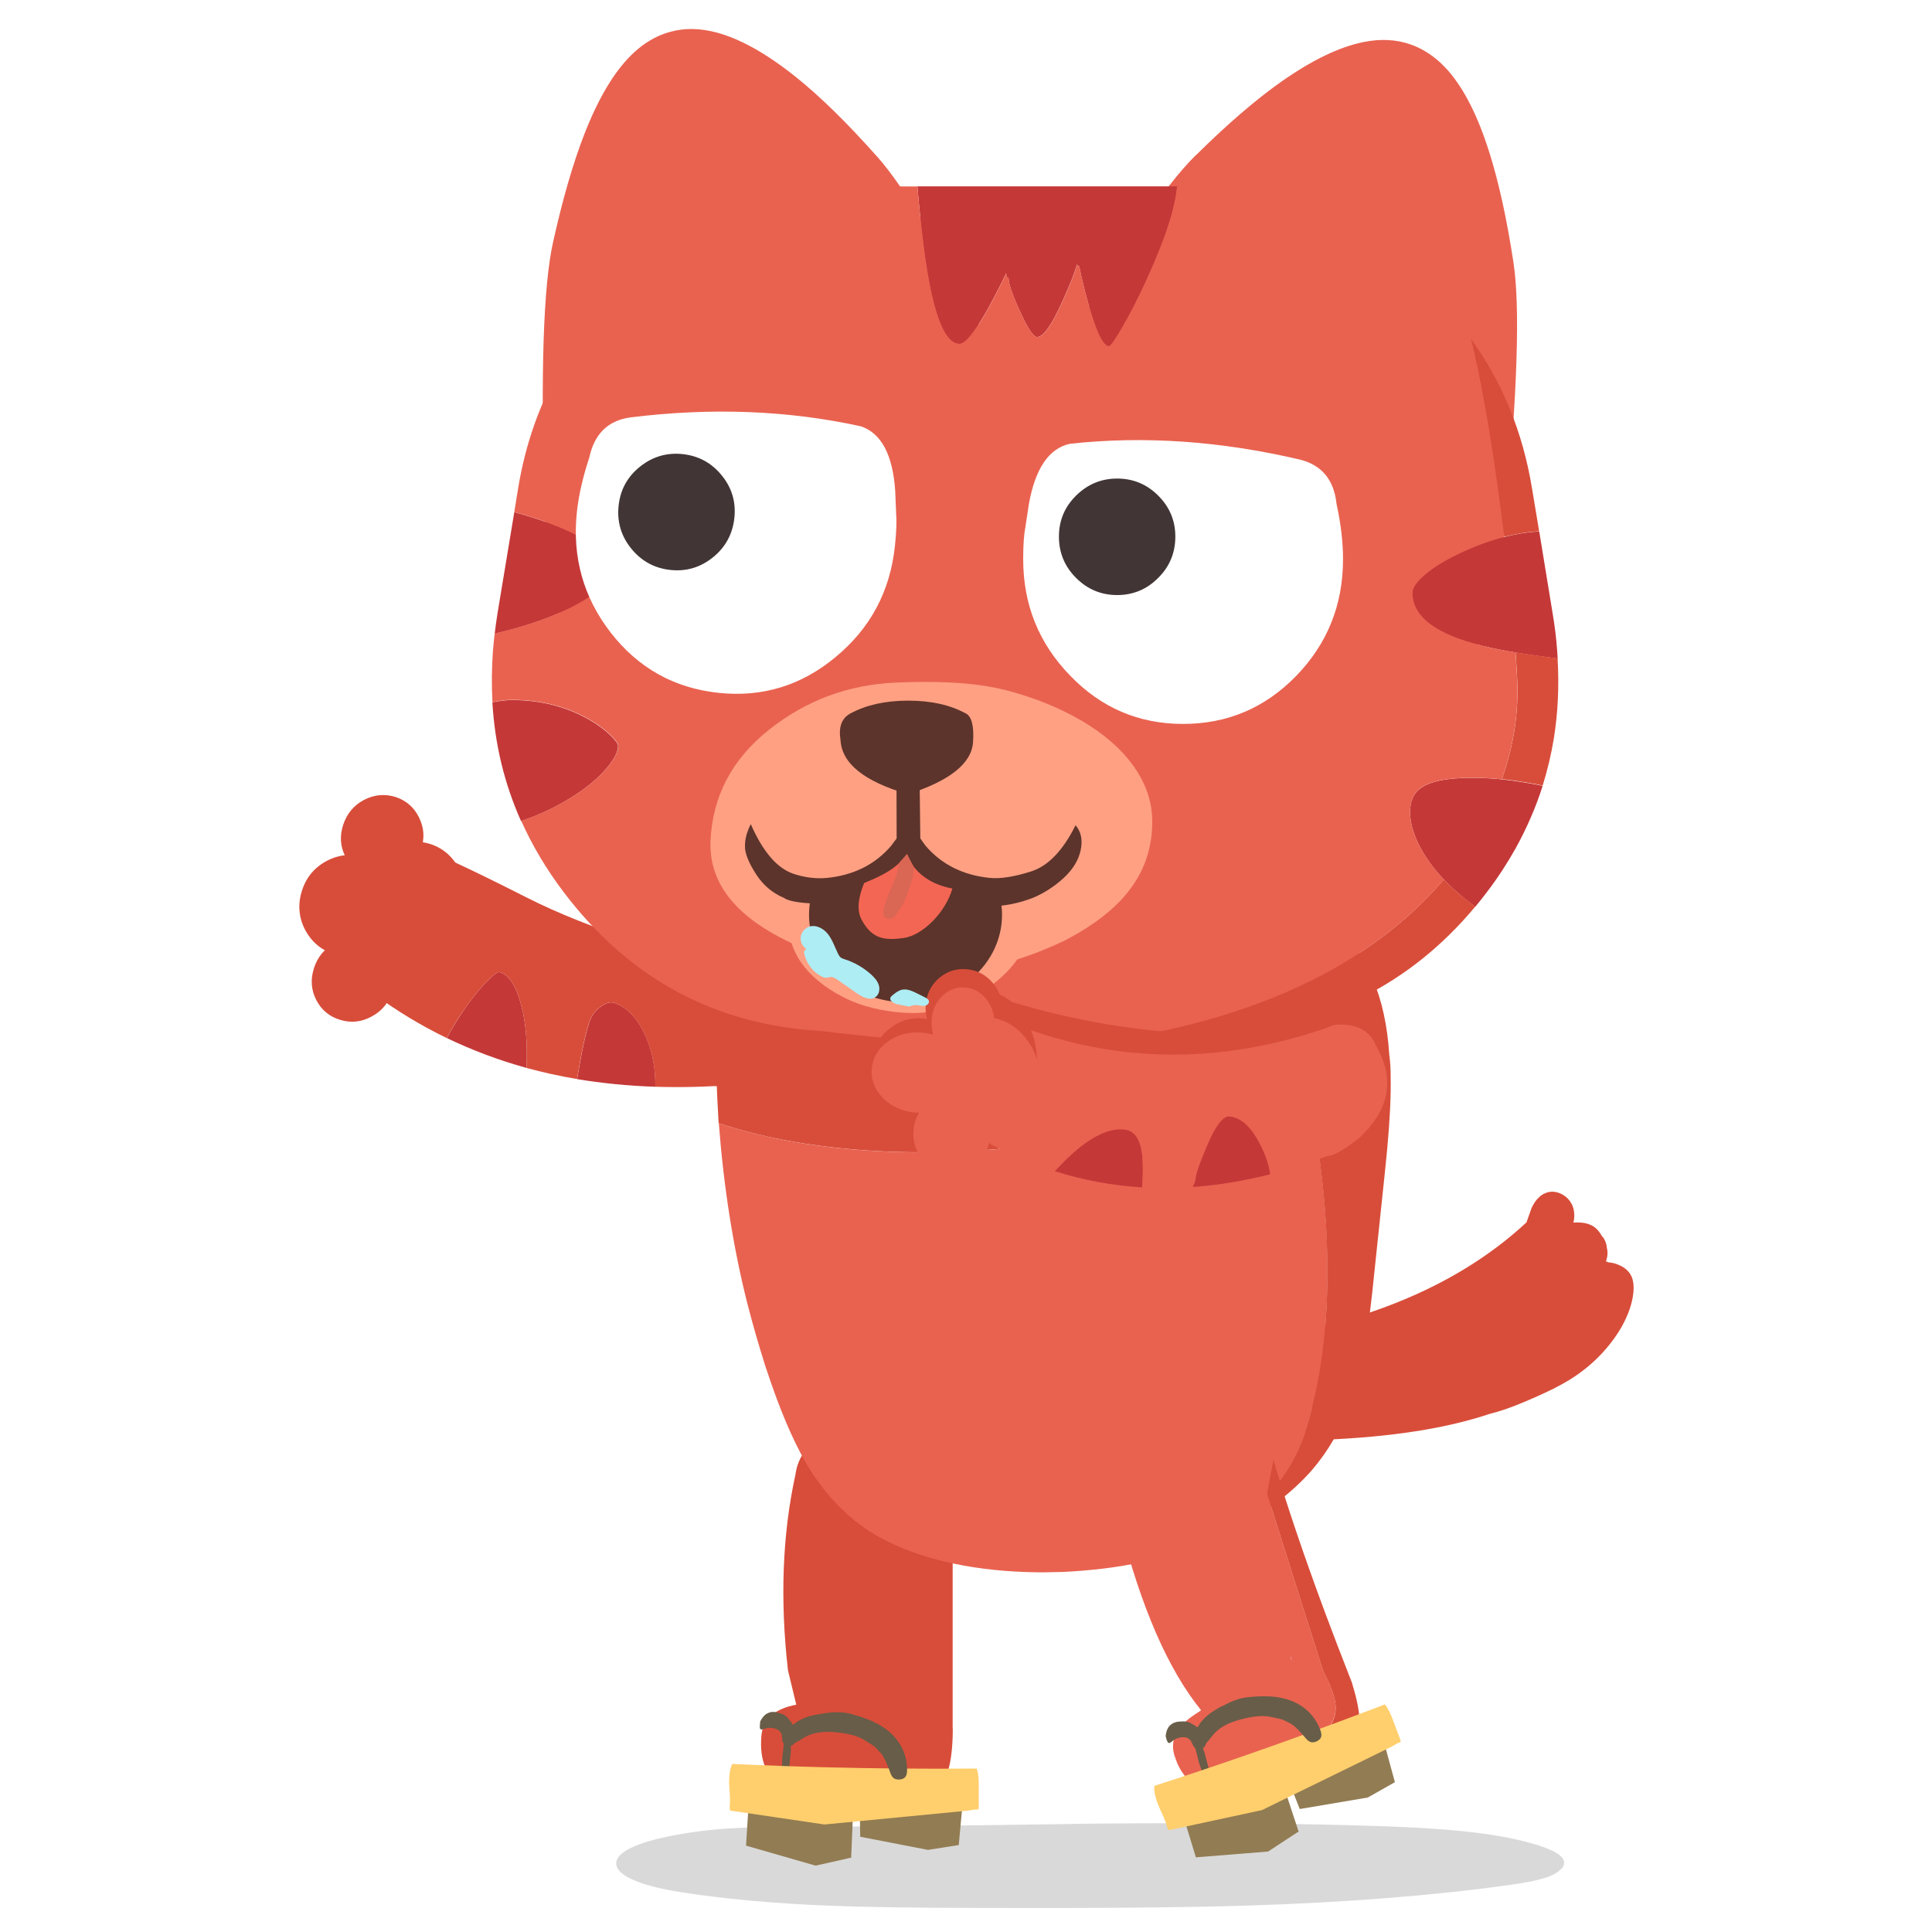 <svg fill="none" height="200" viewBox="0 0 200 200" width="200" xmlns="http://www.w3.org/2000/svg" xmlns:xlink="http://www.w3.org/1999/xlink"><clipPath id="a"><path d="m31 3h138.11v194.52h-138.11z"/></clipPath><path d="m0 0h200v200h-200z" fill="#fff"/><g clip-path="url(#a)"><path d="m159.32 191.06c1.57.49 2.43 1.03 2.57 1.59.09.31-.03.61-.37.92-.3.28-.73.53-1.31.74-.79.28-2.04.55-3.73.79-7.87 1.11-16.93 1.83-27.18 2.16-6.25.2-15.51.29-27.76.25-6.98-.01-12.27-.09-15.86-.24-5.85-.24-10.99-.72-15.42-1.43-1.82-.29-3.28-.66-4.39-1.1-1.4-.55-2.09-1.18-2.08-1.87.02-.59.57-1.14 1.66-1.64.89-.41 2.05-.77 3.48-1.07 2.07-.44 4.24-.73 6.51-.88 1.07-.07 2.3-.12 3.69-.14.68-.01 1.92-.03 3.71-.03 6.75-.01 16.9-.12 30.45-.33 12.08-.11 22.22-.01 30.4.29 3.36.13 6.08.31 8.17.54 2.96.32 5.45.8 7.49 1.45z" fill="#000" fill-opacity=".15"/><path d="m160.08 123.47c.15-.06.31-.09.47-.1.41-.03.81.07 1.21.29.37.22.66.5.87.85.2.32.3.69.33 1.09.03.31 0 .63-.08.96.27-.02.52-.02.76 0 .58.04 1.07.21 1.46.5.27.21.5.5.72.88.17.19.3.4.39.63.07.2.12.41.14.65.04.16.06.32.06.48 0 .27-.05.56-.16.88.08.02.17.06.27.1.4.03.78.13 1.13.3.53.23.92.57 1.16 1 .03.06.06.12.09.17.19.44.25.99.19 1.65-.12 1.14-.53 2.33-1.24 3.59-.61 1.05-1.35 2.02-2.23 2.93-.9.93-1.91 1.74-3.03 2.45-.5.31-1.09.64-1.78.99-.59.29-1.25.6-1.98.92-1.5.67-2.78 1.16-3.83 1.47-.27.08-.55.15-.84.23-4.45 1.49-10.15 2.38-17.08 2.66l-4.15-10.86c10.55-2.02 18.91-5.9 25.09-11.64.03-.07.05-.13.07-.2.26-.74.41-1.17.46-1.29.21-.46.47-.84.79-1.13.18-.17.38-.3.58-.38.06-.03.12-.06.18-.07z" fill="#d84d3a"/><path d="m47.89 104.74c.8-1.18 1.6-2.19 2.39-3.02.76-.79 1.25-1.16 1.48-1.08.96.32 1.69 1.47 2.21 3.46.48 1.83.65 3.98.53 6.45-2.88-.8-5.63-1.83-8.24-3.09.44-.86.99-1.77 1.64-2.72m13.11 1.07c.22-.68.63-1.22 1.2-1.62.53-.38.99-.5 1.38-.37 1.4.46 2.52 1.69 3.35 3.68.63 1.5.93 3.17.9 5-2.8-.09-5.5-.36-8.1-.79.06-.34.12-.71.19-1.09.36-2.12.72-3.72 1.08-4.8z" fill="#c53838"/><g fill="#d84d3a"><path d="m54.49 110.55c1.7.46 3.45.85 5.24 1.15.06-.34.12-.71.19-1.09.36-2.12.72-3.72 1.08-4.8.22-.68.63-1.22 1.2-1.62.53-.38.99-.5 1.38-.37 1.4.46 2.52 1.69 3.35 3.68.63 1.5.93 3.17.9 5 2.75.09 5.6.01 8.54-.23l4.85-10.85c-11.29-2.37-20.19-5.21-26.72-8.52s-10.05-4.91-10.55-4.8c-1.93 1.89-3.35 4.21-4.25 6.95-.83 2.52-1.15 5.14-.97 7.86 2.37 1.76 4.88 3.27 7.52 4.55.44-.86.99-1.77 1.64-2.72.8-1.18 1.6-2.19 2.39-3.02.76-.79 1.25-1.16 1.48-1.08.96.32 1.69 1.47 2.21 3.46.48 1.83.65 3.98.53 6.45z"/><path d="m78.44 111.83c1.65-.67 2.7-1.67 3.13-2.99.44-1.32.7-2.9.8-4.72.09-1.83-.52-2.93-1.83-3.3-1.31-.38-2.76.06-4.35 1.31-1.6 1.25-2.63 2.55-3.08 3.92s-1.28 2.64-2.48 3.8c-1.2 1.15-.62 1.94 1.76 2.36s4.39.3 6.05-.37z"/><path d="m31.57 96.22c.67 1.29 1.7 2.15 3.07 2.58 1.35.42 2.66.3 3.93-.38 1.27-.66 2.13-1.67 2.58-3.02s.35-2.66-.28-3.96c-.63-1.29-1.61-2.17-2.94-2.64-1.36-.47-2.7-.38-4.01.27-1.31.67-2.19 1.69-2.64 3.07-.47 1.41-.37 2.77.28 4.07z"/><path d="m44.37 102.4c1.67-1.18 2.86-2.86 3.57-5.03s.75-4.2.12-6.16c-.63-1.94-1.74-3.2-3.34-3.78-1.64-.58-3.32-.29-5.03.88-1.71 1.2-2.93 2.91-3.66 5.12s-.79 4.37-.12 6.34c.69 1.93 1.87 3.15 3.53 3.67 1.63.5 3.27.15 4.94-1.05z"/><path d="m32.51 100.2c-.38 1.16-.31 2.26.22 3.3.54 1.05 1.37 1.75 2.5 2.08 1.11.34 2.19.22 3.24-.35 1.04-.55 1.74-1.39 2.11-2.52.37-1.12.3-2.2-.21-3.24-.51-1.06-1.32-1.77-2.42-2.14-1.12-.35-2.21-.26-3.28.29-1.06.56-1.78 1.42-2.16 2.57z"/><path d="m35.75 88.68c.54 1.05 1.37 1.75 2.5 2.08 1.11.34 2.19.22 3.24-.35 1.04-.55 1.74-1.39 2.11-2.52s.3-2.2-.21-3.24c-.51-1.06-1.32-1.77-2.42-2.14-1.12-.35-2.21-.26-3.28.29-1.06.56-1.78 1.42-2.16 2.57-.38 1.16-.31 2.26.22 3.3z"/><path d="m82.33 152.75c.39-3.15 2.88-4.72 7.46-4.73 6.36.04 9.3 3.06 8.83 9.07v21.76l.01.14v.27c-.02 1.6-.17 2.91-.45 3.91-.29.99-1.73 1.53-4.33 1.64-1.89.08-4.14.13-6.76.17h-.12c-.82.02-1.55.04-2.19.04-2.71.03-4.42-.43-5.12-1.36-.17-.22-.32-.46-.44-.74-.38-.86-.51-1.94-.4-3.23.15-1.72 1.35-2.8 3.61-3.22l-.86-3.56c-.83-7.29-.58-14.01.75-20.15z"/></g><path d="m74.41 116.27c2 .68 4.28 1.26 6.86 1.77 5.98 1.12 12.47 1.49 19.49 1.1 9.78-.56 21.27-2.92 34.48-7.09 1.4 6.68 2.13 12.94 2.18 18.75.08 6.67-.71 12.55-2.36 17.64-.93 2.86-2.62 5.4-5.08 7.62-1.49 1.37-3.25 2.59-5.27 3.68-.88.36-1.79.69-2.74.99-2.46.77-5.08 1.33-7.84 1.66-1.38.16-2.78.28-4.2.34-.66.02-1.33.03-2 .04-.53 0-1.07-.02-1.62-.03-3.1-.1-5.97-.47-8.62-1.11-2.98-.72-5.54-1.76-7.68-3.11-2.4-1.57-4.45-3.7-6.16-6.38-1.36-2.19-2.68-5.12-3.96-8.77-.22-.66-.44-1.31-.66-1.94-.71-2.24-1.34-4.44-1.89-6.59-1.44-5.73-2.42-11.92-2.93-18.58z" fill="#e96250"/><path d="m74.41 99.41c.33-2.15.88-3.98 1.64-5.49 1.46-2.77 3.84-4.83 7.15-6.2 2.41-1.01 5.7-1.76 9.86-2.25 2.82-.37 5.46-.63 7.92-.79 1.39-.1 2.73-.18 4.02-.22 2.45-.1 4.71-.09 6.78.01.14 0 .28 0 .42.02.69.03 1.37.08 2.02.15 2.74.21 5.3.63 7.69 1.23 4.24 1 7.93 2.58 11.06 4.74 2.62 1.77 4.8 3.9 6.55 6.37 1.03 1.33 1.89 2.77 2.57 4.34.96 2.2 1.53 4.83 1.73 7.88.1.74.15 1.53.14 2.36.01.47.01 1 0 1.57-.04 2.12-.24 4.87-.6 8.26l-1.19 11.3c-.03.36-.07.72-.11 1.06-.07.62-.14 1.22-.21 1.8-.14 1.05-.28 2.03-.43 2.94-.31 2-.66 3.65-1.04 4.96-.16.62-.36 1.23-.58 1.82-.97 2.65-2.31 4.97-4.02 6.95-1.01 1.15-2.18 2.22-3.49 3.23-.85.67-1.79 1.31-2.83 1.92-.72.44-1.48.85-2.27 1.24-.8.4-1.63.77-2.5 1.12 2.02-1.09 3.78-2.31 5.27-3.68 2.45-2.23 4.14-4.77 5.08-7.62 1.66-5.09 2.45-10.97 2.36-17.64-.05-5.82-.78-12.07-2.18-18.75-13.2 4.17-24.69 6.53-34.48 7.09-7.02.39-13.52.02-19.49-1.1-2.58-.5-4.87-1.09-6.86-1.77-.22-3.61-.33-7.37-.32-11.28.01-2.28.12-4.14.32-5.58z" fill="#d84d3a"/><path d="m88.95 184.54 10.77 1.39-.47 5.07-3.19.5-7.01-1.36z" fill="#927c53"/><path d="m77.56 185.75 10.77 1.4-.22 5.18h-.12l-3.56.8-7.2-2.07z" fill="#927c53"/><path d="m81.81 179.81s.02.02.03.03c.03.59.04 1.04.03 1.35 0 .17-.03.43-.07.77-.03.27-.08.78-.14 1.54h-.05c-.11.08-.23.1-.35.08-.14-.03-.24-.11-.28-.24-.01-.05-.02-.12-.02-.23 0-.57.01-.99.03-1.27l.1-.81c.01-.32.03-.52.06-.63l.08-.43c.03-.12.08-.2.14-.24.05-.04.13-.05.22-.04.08.02.15.06.22.11z" fill="#685d48"/><path d="m75.64 187.45s-.04-.03-.06-.05c-.02-.08-.04-.16-.05-.25.05-.47.05-1.04 0-1.71-.12-1.34-.02-2.28.28-2.84 3.23.15 6.47.27 9.7.35 5.12.13 10.25.17 15.37.13h.22c.01.03.03.06.04.09.1.28.16.76.18 1.43v2.09c.02.23 0 .43-.03.62-.14 0-.3 0-.5.03-.21.03-.41.07-.62.1l-14.82 1.43-9.71-1.43z" fill="#ffcf6d"/><path d="m85.31 177.36c.55-.08 1.02-.12 1.41-.11.17 0 .32 0 .44.02.41.02.93.13 1.54.33.3.09.59.18.87.29.64.23 1.19.49 1.66.78.82.51 1.46 1.12 1.91 1.85.44.71.69 1.48.75 2.33 0 .12 0 .24.01.36 0 .37-.06.63-.21.77-.1.12-.27.19-.51.23-.03 0-.06 0-.09.01-.24 0-.43-.04-.57-.14-.16-.12-.31-.37-.43-.77-.33-.91-.63-1.51-.9-1.81-.27-.29-.46-.49-.55-.6-.1-.1-.5-.37-1.19-.79s-1.73-.69-3.12-.8c-1.27-.11-2.32.09-3.13.59-.39.25-.63.39-.71.42-.31.12-.57.11-.79-.05-.08-.06-.15-.16-.23-.31-.02-.12-.02-.29-.01-.52l.04-.24c.02-.06.07-.15.13-.26.05-.08.12-.17.18-.26.03-.02.06-.04.1-.06.1-.06.2-.11.3-.16.38-.32.86-.58 1.45-.76.41-.13.96-.24 1.64-.33z" fill="#685d48"/><path d="m78.66 178.72c0-.18.02-.35.04-.51v-.02c.17-.32.35-.55.55-.71.16-.11.29-.17.4-.2.05-.03.11-.04.16-.04.05-.02.11-.03.15-.02h.08.05c.17 0 .37.04.6.12.39.1.66.26.82.46.07.04.13.11.17.21.03.01.05.03.06.06.18.18.34.46.48.83.06.1.09.19.09.29.05.08.08.18.09.33.03.12.04.23.04.33.01.06.01.12 0 .16l-.04.32c-.19.19-.3.29-.32.3-.02 0-.05.03-.09.05-.04.03-.11.05-.22.06-.1.01-.19.02-.26.01-.06-.03-.13-.07-.21-.12l-.22-.21s-.04-.07-.08-.1c0-.04 0-.08-.01-.11 0-.09-.02-.18-.03-.28 0-.23-.05-.41-.11-.54 0 0 0-.01-.01-.02 0 0-.02-.01-.02-.02-.02-.03-.05-.07-.08-.1-.04-.06-.1-.11-.16-.15l-.1-.06c-.07-.03-.13-.06-.2-.08-.04-.02-.08-.03-.11-.04-.02 0-.04 0-.07-.01-.26-.06-.52-.06-.79 0-.21.07-.36.11-.47.13-.01 0-.03 0-.04 0 0 0-.01 0-.02-.01l-.11-.1c0-.07 0-.14-.03-.2z" fill="#685d48"/><path d="m131.15 154.63.66-3.56c1.33 4.53 3.11 9.81 5.35 15.84.85 2.28 1.76 4.65 2.73 7.12l.05.11c.02.09.05.17.07.26.45 1.47.7 2.71.73 3.7.03.93-.99 1.84-3.05 2.75l-.57.16.03.08c-1.88.8-4.25 1.76-7.12 2.87-2.94 1.12-4.96 1.43-6.06.92-.26-.12-.52-.27-.75-.45.1-.02.2-.04.29-.04.56-.08 1.3-.21 2.23-.41.44-.06 1.28-.27 2.5-.63 1.24-.35 2.19-.66 2.86-.91 2.6-.98 4.34-1.76 5.22-2.35.09-.05.16-.11.23-.16.04-.04.09-.07.13-.1v-.03c1.44-1.24 1.9-2.64 1.39-4.2-.08-.24-.15-.46-.21-.66-.16-.43-.28-.71-.34-.84-.08-.18-.27-.57-.57-1.17l-5.79-18.28z" fill="#d84d3a"/><path d="m115.93 157.81c.59 1.13.54.89-.15-.73-.66-3.89 1.23-6.62 5.69-8.19 4.77-1.67 8.22-.95 10.35 2.17l-.66 3.56 5.79 18.28c.3.6.49.99.57 1.17.06.13.17.41.34.84.06.19.13.41.21.66.51 1.56.05 2.96-1.4 4.2v.03s-.07.06-.12.1c-.07.05-.15.11-.23.16-.88.59-2.62 1.38-5.22 2.35-.67.25-1.63.56-2.86.91-1.22.36-2.05.57-2.5.63-.93.19-1.67.33-2.23.41-.09 0-.19.02-.29.04-.56-.46-1.01-1.09-1.36-1.89-.09-.25-.19-.51-.28-.77-.49-1.61.23-3.04 2.14-4.28.2-.13.41-.27.62-.41-3.41-4.21-6.21-10.63-8.4-19.25m17.67 13.71h-.03l.21.56z" fill="#e96250"/><path d="m132.49 182.06 10.57-2.48 1.34 4.91-2.81 1.59-7.04 1.19z" fill="#927c53"/><path d="m122.25 187.18 10.57-2.47 1.62 4.92-.12.04-3.05 2-7.47.6-1.56-5.09z" fill="#927c53"/><path d="m124.14 180.13s.02.01.04.02c.24.54.41.96.5 1.25.05.16.12.41.2.75.07.26.2.76.41 1.49l-.05.02c-.08.11-.18.18-.3.2-.15.02-.26-.02-.34-.12-.03-.04-.06-.11-.1-.2-.2-.53-.34-.93-.42-1.2l-.19-.8c-.1-.3-.15-.5-.16-.61l-.07-.43c-.02-.12 0-.21.05-.27.04-.06.1-.1.19-.11.08 0 .16 0 .24.03z" fill="#685d48"/><path d="m121.05 189.46s-.05-.01-.08-.03c-.05-.07-.09-.14-.13-.21-.11-.46-.31-.99-.6-1.6-.58-1.21-.82-2.13-.74-2.75 3.08-.99 6.15-2.02 9.21-3.08 4.84-1.68 9.66-3.44 14.44-5.27.07-.03.14-.05.2-.08.02.02.05.04.07.07.19.23.42.65.67 1.27l.74 1.95c.09.21.15.41.18.59-.13.04-.28.11-.46.21s-.36.21-.54.31l-13.37 6.54-9.59 2.07z" fill="#ffcf6d"/><path d="m126.56 176.61c.49-.27.91-.47 1.28-.6.16-.06.3-.1.42-.14.39-.12.91-.2 1.56-.23.31-.03.62-.04.92-.04.68-.01 1.29.04 1.83.15.95.19 1.76.54 2.44 1.06.66.51 1.16 1.15 1.52 1.92.05.11.09.22.14.33.13.35.16.61.08.79-.05.14-.19.27-.4.39-.03.01-.06.03-.08.04-.22.09-.42.11-.58.06-.19-.05-.42-.24-.67-.57-.63-.74-1.12-1.2-1.48-1.38-.36-.17-.6-.29-.73-.36-.13-.06-.6-.17-1.39-.32-.8-.15-1.86-.03-3.21.35-1.23.34-2.14.89-2.73 1.65-.28.37-.45.58-.52.64-.25.22-.5.3-.76.23-.09-.03-.2-.1-.32-.21-.06-.1-.12-.27-.19-.49l-.04-.24c0-.06 0-.16.03-.29.02-.1.05-.2.08-.31.02-.03.05-.06.07-.09.07-.09.15-.17.22-.26.24-.44.61-.84 1.09-1.22.34-.27.81-.57 1.42-.89z" fill="#685d48"/><path d="m120.81 180.22c-.06-.17-.1-.33-.14-.5v-.02c.04-.35.13-.64.26-.86.11-.16.21-.27.31-.32.04-.04.09-.08.14-.1.04-.04.09-.06.14-.07.03-.02.06-.03.08-.03l.05-.02c.16-.06.36-.09.6-.09.4-.04.71 0 .93.14.08.01.16.06.24.13.04 0 .06.01.08.04.23.1.48.31.74.61.09.07.15.15.19.24.07.05.14.15.2.28.07.11.12.2.15.29.03.05.05.1.06.15l.07.31c-.11.24-.18.37-.19.39-.02.02-.04.04-.07.08-.02.04-.09.09-.18.13-.09.05-.17.08-.24.1-.07 0-.15-.02-.24-.04l-.27-.12s-.06-.05-.11-.07c-.01-.04-.03-.07-.05-.1-.04-.08-.08-.16-.13-.25-.09-.21-.19-.37-.3-.47 0 0-.01 0-.02-.02-.01 0-.02 0-.03-.01-.03-.02-.07-.05-.11-.07-.06-.04-.13-.07-.21-.09l-.12-.02c-.07 0-.14 0-.21 0-.04 0-.08 0-.12 0-.02 0-.04 0-.07.02-.26.03-.51.12-.74.28-.17.14-.3.23-.4.29-.01 0-.03.01-.04.01 0 0-.01 0-.02 0l-.14-.06c-.02-.07-.06-.13-.1-.17z" fill="#685d48"/><path d="m90.77 16.18c-3.05-3.43-5.82-6.15-8.32-8.16-3.04-2.44-5.79-3.99-8.25-4.65-1.72-.46-3.32-.49-4.8-.08-1.15.31-2.24.87-3.26 1.7-.28.23-.56.48-.84.76-1.8 1.8-3.4 4.52-4.81 8.14-1.17 3.01-2.26 6.76-3.25 11.24s-1.28 13.38-.88 26.7c.4 13.33 4.13 20.79 11.18 22.38l44.07.97c-.53-14.8-3.37-27.48-8.53-38.03-5.15-10.55-9.26-17.54-12.31-20.98z" fill="#e96250"/><path d="m123.8 16.07c3.26-3.23 6.21-5.76 8.83-7.61 3.19-2.24 6.03-3.61 8.53-4.11 1.75-.35 3.35-.27 4.8.23 1.13.38 2.18 1.02 3.14 1.9.26.25.53.52.79.81 1.68 1.92 3.1 4.73 4.27 8.44.98 3.08 1.82 6.89 2.51 11.42.7 4.53.42 13.43-.84 26.71-1.26 13.27-5.46 20.48-12.6 21.61l-44.04-1.87c1.48-14.74 5.13-27.21 10.96-37.4 5.82-10.19 10.37-16.91 13.64-20.14z" fill="#e96250"/><path d="m50.97 72.7c.25 4.33 1.24 8.43 2.97 12.3 1.91-.64 3.69-1.48 5.35-2.54 1.45-.92 2.62-1.89 3.49-2.91.8-.94 1.2-1.72 1.2-2.35 0-.2-.24-.53-.72-1.01-.57-.57-1.27-1.1-2.12-1.6-2.39-1.41-5.11-2.12-8.16-2.12-.54 0-1.21.08-2.02.23m48.35-37.1c.6 0 1.56-1.16 2.87-3.48.66-1.19 1.33-2.47 1.98-3.84 0 .16.01.27.03.33.03.1.1.14.21.14 0 .59.39 1.75 1.18 3.47.81 1.78 1.4 2.67 1.77 2.67.65 0 1.52-1.22 2.62-3.67.88-1.95 1.38-3.24 1.52-3.89 0 .1.04.16.11.21l.12.03c.28 1.39.62 2.77 1.02 4.15.79 2.75 1.47 4.12 2.06 4.12.16 0 .62-.65 1.37-1.94.79-1.37 1.6-2.93 2.4-4.68 1.97-4.25 3.07-7.55 3.28-9.93h-26.88c.17 2.08.37 4 .59 5.75.86 7.04 2.12 10.55 3.76 10.55m-38.1 20.74c-1.65-1.19-4.31-2.3-7.98-3.32l-1.74 10.49c-.11.7-.21 1.4-.29 2.1 2.76-.63 5.18-1.44 7.28-2.4 3.04-1.41 4.56-2.81 4.56-4.19 0-.9-.61-1.79-1.83-2.67m98.34 24.98c-1.44-.29-2.81-.5-4.09-.64-1.1-.11-2.13-.16-3.11-.16-2.65 0-4.46.39-5.43 1.17-.64.51-.96 1.31-.96 2.37 0 1.28.45 2.67 1.34 4.17.57.97 1.29 1.91 2.16 2.82.53.56 1.1 1.1 1.74 1.63.49.41.99.81 1.51 1.19.42-.5.82-1.01 1.22-1.54 1.11-1.46 2.09-2.96 2.95-4.5 1.16-2.09 2.1-4.26 2.81-6.49-.05 0-.09-.01-.13-.02m-6-14.44c.96.24 2.07.46 3.33.67 1.12.19 2.35.37 3.71.54.2.03.41.05.64.08-.01-.26-.03-.52-.05-.78-.09-1.28-.25-2.58-.47-3.88l-1.39-8.5c-1.18.07-2.39.26-3.62.58-1.55.39-3.14.98-4.77 1.77-1.4.67-2.53 1.37-3.39 2.09-.89.75-1.34 1.39-1.34 1.93 0 2.48 2.45 4.32 7.35 5.51z" fill="#c53838"/><path d="m151.2 92.67c-.63-.53-1.21-1.08-1.74-1.63-1.37 1.62-2.92 3.15-4.64 4.59-4.86 4.06-10.87 7.2-18.04 9.42-4.82 1.49-10.1 2.54-15.83 3.14 5.27-.08 10.4-.41 15.39-1 10.93-.89 19.72-5.34 26.38-13.34-.52-.38-1.02-.78-1.51-1.19m5.88-21.15c0 1.66-.16 3.31-.47 4.95-.27 1.4-.65 2.8-1.14 4.19 1.28.14 2.65.35 4.09.64.04 0 .09.02.13.02.49-1.58.88-3.2 1.15-4.85.43-2.68.56-5.45.39-8.31-.22-.03-.44-.06-.64-.08-1.36-.17-2.59-.35-3.71-.54.13 1.78.2 3.11.2 3.99m1.5-20.98c-.95-5.8-3.07-10.97-6.34-15.51.97 3.87 1.89 8.97 2.77 15.3.24 1.74.47 3.49.69 5.24 1.23-.31 2.43-.5 3.62-.58l-.74-4.46z" fill="#d84d3a"/><path d="m90.19 19.3h4.78c.17 2.08.37 4 .59 5.75.86 7.04 2.12 10.55 3.76 10.55.6 0 1.56-1.16 2.87-3.48.66-1.19 1.33-2.47 1.98-3.84 0 .16.01.27.03.33.03.1.1.14.21.14 0 .59.39 1.75 1.18 3.47.81 1.78 1.4 2.67 1.77 2.67.65 0 1.52-1.22 2.62-3.67.88-1.95 1.38-3.24 1.52-3.89 0 .1.04.16.11.21l.12.03c.28 1.39.62 2.77 1.02 4.15.79 2.75 1.47 4.12 2.06 4.12.16 0 .62-.65 1.37-1.94.79-1.37 1.6-2.93 2.4-4.68 1.97-4.25 3.07-7.55 3.28-9.93h.16c8.69 0 16.47 2.83 23.35 8.49 2.68 2.21 4.97 4.63 6.87 7.25.97 3.87 1.89 8.97 2.77 15.3.24 1.74.47 3.49.69 5.24-1.55.39-3.14.98-4.77 1.77-1.4.67-2.53 1.37-3.39 2.09-.89.75-1.34 1.39-1.34 1.93 0 2.48 2.45 4.32 7.35 5.51.96.24 2.07.46 3.33.67.13 1.78.2 3.11.2 3.99 0 1.66-.16 3.31-.47 4.95-.27 1.4-.65 2.8-1.14 4.19-1.1-.11-2.13-.16-3.11-.16-2.65 0-4.46.39-5.43 1.17-.64.51-.96 1.31-.96 2.37 0 1.28.45 2.67 1.34 4.17.57.97 1.29 1.91 2.16 2.82-1.37 1.62-2.92 3.15-4.64 4.59-4.86 4.06-10.87 7.2-18.04 9.42-4.82 1.49-10.1 2.54-15.83 3.14-8.32.13-16.99-.35-26.01-1.47-10.97-.63-19.85-5.43-26.63-14.41-1.77-2.34-3.22-4.78-4.36-7.33 1.91-.64 3.69-1.48 5.35-2.54 1.45-.92 2.62-1.89 3.49-2.91.8-.94 1.2-1.72 1.2-2.35 0-.2-.24-.53-.72-1.01-.57-.57-1.27-1.1-2.12-1.6-2.39-1.41-5.11-2.12-8.16-2.12-.54 0-1.21.08-2.02.23-.1-1.74-.08-3.51.05-5.32.05-.59.11-1.18.18-1.78 2.76-.63 5.18-1.44 7.28-2.4 3.04-1.41 4.56-2.81 4.56-4.19 0-.9-.61-1.79-1.83-2.67-1.65-1.19-4.31-2.3-7.98-3.32l.4-2.47c1.51-9.17 5.92-16.75 13.22-22.76 6.88-5.66 14.66-8.49 23.34-8.49z" fill="#e96250"/><path d="m111.89 74.56c2.31 1.35 4.1 2.89 5.36 4.62 1.36 1.86 2.04 3.82 2.03 5.9 0 2.53-.72 4.8-2.16 6.79-1.26 1.75-3.11 3.32-5.53 4.74-.44.25-.89.5-1.37.75-.69.33-1.38.64-2.07.92-3.68 1.51-7.23 2.3-10.66 2.38-.44.01-.9.02-1.36.01-1.38-.02-2.83-.13-4.33-.32-3.02-.36-5.71-1.02-8.09-1.96-6.95-2.77-10.33-6.53-10.16-11.28.19-4.67 2.22-8.53 6.09-11.59 3.77-2.99 8.08-4.61 12.94-4.85 1.46-.07 2.83-.09 4.11-.07 2.92.04 5.4.32 7.45.85 2.89.75 5.46 1.79 7.72 3.1z" fill="#ffa083"/><path d="m102.93 85.77c1.29.99 2.29 2.11 2.99 3.38.76 1.36 1.14 2.8 1.14 4.31 0 1.85-.4 3.51-1.2 4.97-.7 1.28-1.73 2.43-3.08 3.46-.24.18-.5.37-.76.55-.38.24-.77.46-1.15.68-2.05 1.1-4.03 1.68-5.94 1.74-.25.01-.5.01-.76 0-.77-.02-1.58-.09-2.41-.23-1.68-.27-3.19-.74-4.51-1.43-3.88-2.02-5.77-4.77-5.67-8.25.1-3.41 1.24-6.24 3.4-8.47 2.1-2.19 4.51-3.37 7.22-3.55.81-.05 1.58-.07 2.29-.05 1.63.03 3.01.24 4.16.62 1.61.55 3.05 1.31 4.31 2.27z" fill="#ffa083"/><path d="m106.15 54.54.36-2.36c.66-3.69 2.08-5.77 4.25-6.24 7.65-.84 15.59-.29 23.82 1.64 2.26.57 3.52 2.1 3.78 4.6.45 2.05.67 3.96.67 5.71 0 4.71-1.61 8.73-4.83 12.06-3.23 3.33-7.14 4.99-11.73 4.99-4.58 0-8.47-1.66-11.68-4.99-3.25-3.34-4.87-7.36-4.87-12.06 0-1.52.08-2.64.24-3.36z" fill="#fff"/><path d="m92.77 53.18-.1-2.39c-.26-3.74-1.45-5.96-3.56-6.66-7.51-1.65-15.47-1.96-23.86-.92-2.31.32-3.73 1.71-4.25 4.17-.66 1.99-1.09 3.86-1.28 5.61-.5 4.68.67 8.85 3.51 12.51 2.85 3.66 6.56 5.73 11.13 6.22 4.55.49 8.6-.75 12.15-3.71 3.59-2.97 5.63-6.79 6.13-11.47.16-1.51.2-2.64.12-3.37z" fill="#fff"/><path d="m111.39 51.31c1.19-1.18 2.61-1.77 4.26-1.77s3.08.59 4.25 1.77c1.18 1.17 1.77 2.59 1.77 4.24 0 1.67-.59 3.1-1.77 4.27-1.18 1.19-2.6 1.78-4.25 1.78s-3.08-.59-4.26-1.78c-1.18-1.18-1.77-2.6-1.77-4.27s.59-3.07 1.77-4.24z" fill="#413535"/><path d="m66.25 48.31c1.3-1.04 2.78-1.48 4.43-1.3s3 .92 4.04 2.21c1.05 1.29 1.48 2.76 1.3 4.41s-.92 3.02-2.21 4.06c-1.3 1.05-2.77 1.49-4.42 1.31s-3-.92-4.05-2.22-1.48-2.78-1.3-4.44.91-2.99 2.21-4.03z" fill="#413535"/><path d="m93.74 103.75c5.517 0 9.99-4.052 9.99-9.05s-4.473-9.05-9.99-9.05-9.99 4.052-9.99 9.05 4.473 9.05 9.99 9.05z" fill="#5c342b"/><path d="m111.22 84.95c-.18 2.54-1.86 4.52-5.06 5.94-3.25 1.43-7.18.76-11.79-2.01-5.53 2.61-9.8 3.05-12.82 1.33-2.45-1.4-3.65-3.09-3.63-5.06.01-.47.09-.94.24-1.43.77-2.58 2.36-5.02 4.79-7.33s4.5-3.62 6.24-3.94c1.73-.32 3.26-.5 4.59-.53s3.12.02 5.37.16 4.87 1.69 7.86 4.64c2.98 2.96 4.38 5.7 4.2 8.22z" fill="#ffa083"/><path d="m77.13 87.8c-.06-.75.13-1.58.59-2.49 1.24 2.84 2.71 4.56 4.4 5.14 1.21.4 2.37.54 3.5.43 2.76-.28 4.97-1.39 6.63-3.32.18-.23.37-.49.57-.77l-.02-7.68c.08-1.02.15-1.61.23-1.78.68-1.69 1.32-1.69 1.91 0 .15.16.23.51.23 1.05l.1 8.41c.19.28.38.54.55.77 1.66 1.93 3.87 3.04 6.64 3.32 1.12.11 2.56-.12 4.31-.68 1.75-.57 3.27-2.16 4.57-4.77.58.67.75 1.53.53 2.58-.22 1.03-.8 1.99-1.75 2.87-.96.88-2.03 1.58-3.23 2.08-1.53.58-3.02.86-4.45.86-2.97 0-5.77-1.23-8.42-3.66-3.12 2.31-5.92 3.45-8.39 3.42s-3.96-.24-4.47-.63c-1.19-.5-2.14-1.3-2.85-2.39-.72-1.1-1.12-2.02-1.19-2.76z" fill="#5c342b"/><path d="m93.89 88.41c-1.11 1.6-2.79 2.31-4.43 3-.51 1.21-.86 2.7-.27 3.79 1.1 2.05 2.43 2.16 4.36 1.9s4.33-2.62 5.04-5.12c-3.98-.74-4.7-3.57-4.7-3.57z" fill="#f46654"/><path d="m93.08 89.35c-.17 1.58-1.28 3.22-1.61 4.77-.06.28-.08.6.11.82.22.25.63.24.91.05s.36-.55.59-.78c.58-.6 1.8-3.96 1.45-4.59-.4-.73-.53-1.07-.63-1.2 0 0-.02 0-.03 0l-.8.92z" fill="#da6654"/><path d="m99.98 73.85c.61.32.86 1.31.75 2.96-.14 2.21-2.39 4.01-6.74 5.41-4.53-1.32-6.85-3.19-6.98-5.61-.22-1.35.12-2.27 1.02-2.75 1.62-.88 3.61-1.33 5.98-1.33s4.36.44 5.97 1.33z" fill="#5c342b"/><path d="m101.64 113.79c11.83 4.97 23.79 5.6 35.88 1.9l.67-9.58c-11.72 1.93-23.65.89-35.79-3.12-2.64 3.79-2.89 7.39-.75 10.8z" fill="#d84d3a"/><path d="m137.24 115.73c1.14.07 2.14-.35 3.01-1.25.87-.89 1.34-1.98 1.43-3.29s-.23-2.46-.96-3.47c-.74-1.01-1.68-1.57-2.81-1.67-1.15-.09-2.18.3-3.09 1.2-.89.89-1.39 2.01-1.48 3.36s.24 2.52 1 3.53c.77 1.01 1.74 1.54 2.9 1.59z" fill="#d84d3a"/><path d="m130.4 118.35c-.95-1.77-2.01-2.69-3.15-2.77-.66-.05-1.44.98-2.33 3.07-.75 1.75-1.14 2.87-1.17 3.38-.01.19-.1.45-.26.78-.01.02-.02.05-.04.07 2.63-.19 5.32-.63 8.05-1.32-.17-1.08-.54-2.14-1.11-3.2m-12.16 4.56c.13-1.96.08-3.4-.17-4.31-.3-1.06-.9-1.63-1.81-1.69-1.9-.13-4.16 1.2-6.77 4-.1.11-.2.21-.3.32 2.95.93 5.96 1.49 9.05 1.68z" fill="#c53838"/><path d="m109.19 121.23c-2.47-.78-4.88-1.82-7.25-3.12-1.35-4.32-1.54-8.87-.55-13.67 11.83 5.69 24.08 6.25 36.73 1.69l.65.32-.91 13.04c-2.14.83-4.26 1.51-6.34 2.05-.17-1.08-.54-2.14-1.11-3.2-.95-1.77-2.01-2.69-3.15-2.77-.66-.05-1.44.98-2.33 3.07-.75 1.75-1.14 2.87-1.17 3.38-.01.19-.1.45-.26.78-.01.02-.02.05-.04.07-1.76.12-3.5.14-5.21.04.13-1.96.08-3.4-.17-4.31-.3-1.06-.9-1.63-1.81-1.69-1.9-.13-4.16 1.2-6.77 4-.1.11-.2.21-.3.32z" fill="#e96250"/><path d="m91.97 106.58c1.04-.88 2.24-1.27 3.58-1.15 1.32.11 2.41.69 3.28 1.72.87 1.02 1.26 2.2 1.16 3.54s-.64 2.43-1.64 3.34c-1 .9-2.17 1.32-3.49 1.25-1.35-.07-2.48-.63-3.39-1.66-.9-1.04-1.3-2.25-1.2-3.61.1-1.39.66-2.54 1.69-3.44z" fill="#d84d3a"/><path d="m105.26 116.4c-1.24 1.49-2.65 2.19-4.25 2.11-1.63-.08-2.98-.94-4.05-2.57-1.06-1.66-1.51-3.59-1.36-5.79.16-2.24.87-4.1 2.15-5.59 1.29-1.44 2.74-2.09 4.37-1.95 1.59.15 2.89 1.05 3.91 2.68 1.03 1.63 1.46 3.52 1.31 5.67-.15 2.14-.85 3.95-2.09 5.43z" fill="#d84d3a"/><path d="m102.39 107.47c-.82.74-1.77 1.07-2.86 1-1.1-.09-2.01-.56-2.74-1.42-.72-.87-1.04-1.87-.96-3s.54-2.07 1.37-2.79c.84-.72 1.81-1.03 2.91-.92 1.08.1 1.98.59 2.69 1.45.7.85 1.02 1.83.94 2.94s-.52 2.02-1.33 2.74z" fill="#d84d3a"/><g fill="#e96250"><path d="m102.45 117.74c-.08 1.11-.52 2.02-1.33 2.74-.82.74-1.77 1.07-2.86 1-1.1-.09-2.01-.56-2.74-1.42-.72-.87-1.04-1.87-.96-3s.54-2.07 1.37-2.79c.84-.72 1.81-1.03 2.91-.92 1.08.1 1.98.59 2.69 1.45.7.85 1.02 1.83.94 2.94z"/><path d="m105.61 116.67c-1.22 1.21-2.62 1.78-4.22 1.69-1.63-.09-2.99-.81-4.08-2.17-1.08-1.37-1.55-2.96-1.43-4.77s.82-3.37 2.08-4.56c1.27-1.17 2.72-1.69 4.34-1.55 1.59.14 2.9.89 3.94 2.25 1.05 1.35 1.51 2.91 1.38 4.68s-.79 3.22-2.02 4.42z"/><path d="m91.89 107.83c1.03-.73 2.22-1.04 3.57-.93 1.32.11 2.42.61 3.3 1.49.88.87 1.28 1.87 1.2 2.99s-.61 2.04-1.61 2.79c-.99.74-2.15 1.08-3.47 1.01-1.35-.08-2.48-.56-3.4-1.44-.91-.89-1.32-1.9-1.24-3.04s.63-2.13 1.65-2.87z"/><path d="m97.22 108.28c-.59-.78-.85-1.67-.78-2.69s.45-1.86 1.14-2.52c.69-.65 1.49-.93 2.39-.84.89.09 1.62.52 2.2 1.3.57.75.81 1.63.74 2.64s-.44 1.81-1.1 2.47c-.68.67-1.46.97-2.35.91-.9-.08-1.65-.5-2.24-1.26z"/><path d="m137.17 119.61c-.54-.23-1.35-1.22-2.42-2.98-1.06-1.77-1.51-3.83-1.35-6.19.11-1.65 1.66-3.09 4.65-4.34 2.3-.21 3.78.53 4.43 2.23 1.95 3.4 1.36 6.56-1.78 9.48-1.8 1.42-2.97 2.02-3.52 1.8z"/></g><path d="m83.45 98.23c-.4-.27-.62-.77-.56-1.24s.41-.9.86-1.06c.71-.24 1.51.18 1.97.78s.7 1.33 1.03 2.01c.07.14.15.29.27.39s.28.15.44.2c1 .32 1.93.86 2.71 1.56.34.31.66.66.8 1.1s.04.97-.33 1.24c-.58.42-1.37.01-1.96-.4-.65-.46-1.31-.91-1.96-1.37-.22-.15-.46-.31-.72-.3-.15 0-.29.07-.43.08-.2.01-.39-.07-.56-.16-.95-.5-1.64-1.49-1.79-2.56" fill="#aeedf4"/><path d="m93.13 104c-.23-.02-.46-.09-.66-.21-.18-.1-.35-.29-.3-.49.03-.11.13-.2.22-.27.29-.24.6-.48.96-.57.55-.13 1.11.14 1.61.39.27.13.53.27.8.4.17.09.36.19.4.38.05.25-.21.47-.47.5s-.51-.06-.76-.08c-.27-.02-.54.03-.79.15l-1.02-.19z" fill="#aeedf4"/></g></svg>